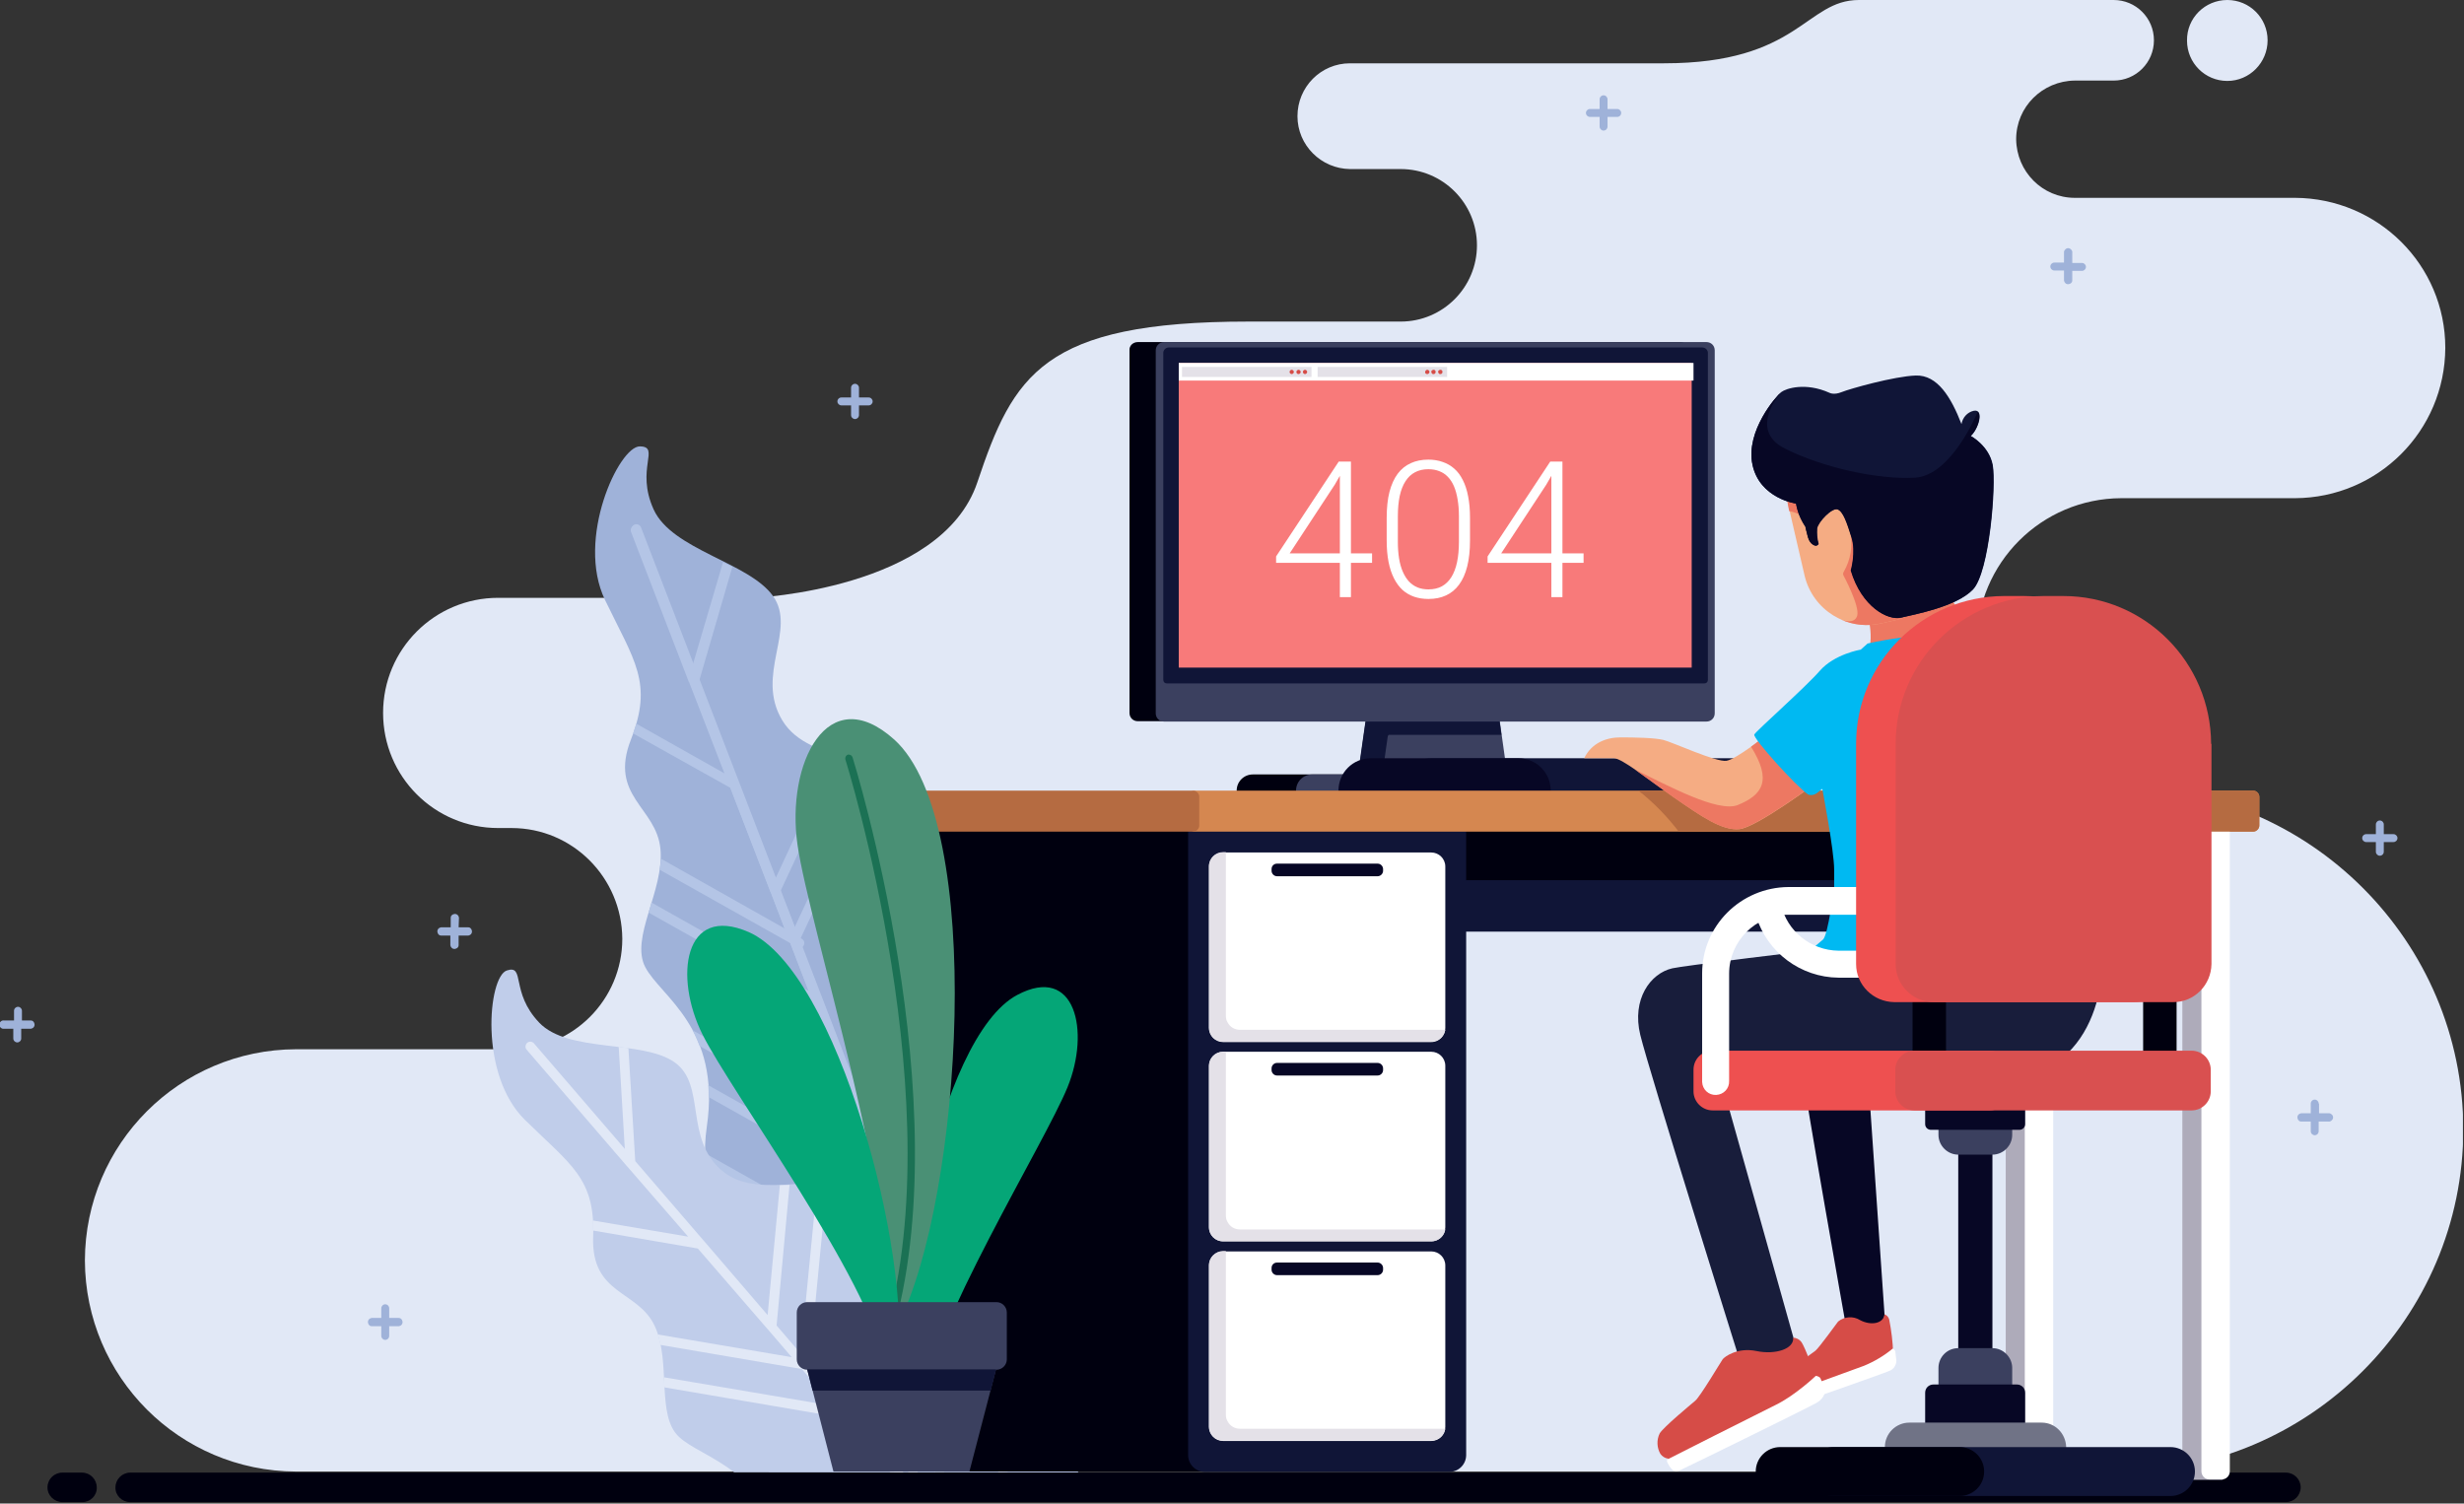 <svg width="685" height="418" viewBox="0 0 685 418" fill="none" xmlns="http://www.w3.org/2000/svg">
<rect x="0" y="0" width="685" height="418" fill="#333333" stroke="none"/>
<g clip-path="url(#clip0_1_102)">
<path fill-rule="evenodd" clip-rule="evenodd" d="M373.4 37.2C373.5 36.7 373.1 36.2 372.6 36.2C372.1 36.1 371.6 36.5 371.6 37C371.6 37.1 371.6 37.1 371.6 37.2V39.4H369.5C369 39.5 368.6 39.9 368.7 40.4C368.7 40.8 369.1 41.2 369.5 41.2H371.6V43.4C371.7 43.9 372.1 44.3 372.6 44.2C373 44.2 373.4 43.8 373.4 43.4V41.2H375.5C376 41.3 376.5 40.9 376.5 40.4C376.6 39.9 376.2 39.4 375.7 39.4C375.6 39.4 375.6 39.4 375.5 39.4H373.4V37.2Z" fill="#9FB2D9"/>
<path fill-rule="evenodd" clip-rule="evenodd" d="M142.3 291.7H82.3C49.9 291.8 23.7 318 23.6 350.4C23.7 382.8 49.9 409 82.3 409.1H589.7C642 409.1 684.8 366.3 684.8 314C684.8 261.7 642 218.9 589.7 218.9C567.5 218.8 549.6 200.9 549.5 178.7C549.6 156.5 567.5 138.6 589.7 138.5H638C661.1 138.4 679.7 119.8 679.8 96.7C679.8 73.7 661.1 55.1 638 55H576.8C567.8 55 560.6 47.7 560.5 38.7C560.5 29.7 567.8 22.5 576.8 22.4H587.6C593.8 22.4 598.8 17.4 598.8 11.2C598.8 5 593.8 0 587.6 0H516.8C501.9 0 500.2 17.6 462.6 17.6H375.3C367.2 17.6 360.7 24.2 360.7 32.3C360.7 40.4 367.3 46.9 375.3 47H389.4C401.1 47 410.6 56.5 410.6 68.2C410.6 79.9 401.1 89.4 389.4 89.4H347C289.8 89.4 281.7 104.3 271.7 134.1C261.7 163.9 209.7 166.2 209.7 166.2H138.5C120.8 166.2 106.5 180.5 106.5 198.2C106.5 215.9 120.8 230.2 138.5 230.2H142.2C159.2 230.2 172.9 244 173 261C173 277.9 159.3 291.7 142.3 291.7ZM619.2 22.5C613 22.5 608 17.5 608 11.3C607.9 5 613 0 619.2 0C625.4 0 630.4 5 630.4 11.2C630.4 17.4 625.4 22.5 619.2 22.5Z" fill="#E1E8F6"/>
<path fill-rule="evenodd" clip-rule="evenodd" d="M214.2 351.8C214.2 351.8 192.5 340.6 196.5 313.2C200.5 285.8 183.7 277.1 179.4 268.9C175.1 260.7 184.7 247.6 183.6 236C182.5 224.4 169.2 221.4 175.4 205.6C181.6 189.8 176.4 183.8 168.2 166.8C160 149.8 172.1 124 177.9 124.1C183.7 124.2 176.6 130.3 181.7 141.6C186.8 152.9 208.2 156.3 214.9 165.7C221.6 175.1 209.8 187.6 217.5 200.3C225.2 213 247.9 209.1 254 221.4C260.1 233.7 245.7 248.5 249.8 261.5C254 274.4 269.4 281.8 275.8 292.1C282.2 302.4 294.4 322.4 274.6 346.1C254.8 369.8 214.2 351.8 214.2 351.8Z" fill="#9FB2D9"/>
<path fill-rule="evenodd" clip-rule="evenodd" d="M175.6 147.6C175.4 146.9 175.8 146.1 176.5 145.8C177.2 145.6 177.9 145.9 178.2 146.6L267.9 379.5L264.5 378.6L175.6 147.6Z" fill="#B4C5E6"/>
<path fill-rule="evenodd" clip-rule="evenodd" d="M196.2 324C196.1 322.9 196 321.8 196 320.6L254.9 353.7L249.7 340.2C249.7 340.1 249.7 340.1 249.6 340L246.9 333L197 305C197 303.9 197 302.8 196.9 301.7L245.3 328.9L240.6 316.7L194.5 290.8C193.9 289.3 193.3 287.8 192.5 286.4L239 312.5L236.7 306.4C236.7 306.3 236.6 306.3 236.6 306.2L226.4 279.6L180.3 253.7C180.6 252.8 180.9 251.9 181.1 250.9L224.8 275.5L219.7 262.2L183.4 241.8C183.6 240.8 183.7 239.8 183.7 238.7L218.1 258.1L214.3 248.1C214.3 248.1 214.3 248 214.2 248L203 219L176 203.9C176.3 203 176.6 202 176.9 201.2L201.4 215L191.6 189.7C191.6 189.7 191.6 189.6 191.5 189.6L175.4 147.8C175.2 147.1 175.6 146.3 176.3 146C177 145.8 177.7 146.1 178 146.8L192.6 184.8L201 156.3C201.9 156.7 202.7 157.2 203.6 157.6L194.4 189.2L205.4 217.7V217.8L215.6 244.2L231.6 209.8C232.5 210.1 233.4 210.4 234.3 210.6L217 247.7L220.9 257.8L242 212.8C242.9 213.1 243.8 213.4 244.7 213.8L222.6 260.8L222.9 261C223.6 261.4 223.8 262.2 223.4 262.9C223.3 263.1 223.1 263.3 223 263.4L228.7 278.2C228.7 278.2 228.7 278.3 228.8 278.3L238 302.3L253.7 269C254.3 269.8 255 270.7 255.7 271.5L239.5 306L241.9 312.2L259.3 275.2C260 275.9 260.7 276.6 261.5 277.2L243.3 315.7L249.4 331.5V331.6L251.1 336L273.3 288.7C274 289.5 274.6 290.3 275.2 291.2L252.4 339.7L258.8 356.3V356.4C257.7 356.8 256.6 357 255.4 357.3L196.2 324Z" fill="#B4C5E6"/>
<path fill-rule="evenodd" clip-rule="evenodd" d="M204.1 409.3C198.1 404.7 192 402.5 188.8 399.5C182.3 393.5 186.7 378.6 182 368.6C177.3 358.6 164.3 360.1 164.9 343.8C165.5 327.5 158.7 323.9 145.9 311.3C133.1 298.7 135.7 271.5 140.9 269.8C146.1 268.1 141.8 275.8 149.9 284.3C158 292.8 178.5 289 187.5 295.3C196.5 301.6 190 316.6 200.9 325.6C211.8 334.6 231.1 323.7 240.5 332.9C249.9 342.1 241.7 360 249.6 370.3C257.5 380.6 273.7 382.2 282.9 389.5C288.1 393.6 295.8 399.8 299.8 409.4L204.1 409.3Z" fill="#C0CDEA"/>
<path fill-rule="evenodd" clip-rule="evenodd" d="M247.5 409.3L234.5 394.2L184.7 385.7C184.7 384.8 184.6 383.9 184.6 382.9L231.8 390.9L222.9 380.6L183.6 373.9C183.4 372.9 183.2 372 182.9 371L220.1 377.3L213.4 369.5L213.3 369.4L194 347.1L164.9 342.1C164.9 341.1 164.9 340.2 164.8 339.3L191.3 343.8L174.3 324.2L174.2 324.1L146.3 291.7C145.9 291.1 146.1 290.2 146.7 289.8C147.2 289.5 147.8 289.5 148.3 289.9L173.7 319.4L172 291L174.7 291.4L176.6 322.8L195.7 345L195.8 345.1L213.4 365.6L216.8 329.5L219.5 329.4L215.9 368.5L222.6 376.3L227.2 329C228.1 329 229 329 229.9 329L225.1 378.4L225.5 378.5C226.2 378.6 226.7 379.3 226.6 380C226.6 380.2 226.5 380.4 226.4 380.6L236.3 392.1L236.4 392.2L251.2 409.4L247.5 409.3ZM252.5 409.3L255.7 375.7C256.5 376.3 257.4 376.8 258.2 377.3L255.1 409.3H252.5ZM259.8 409.3L262.7 379.5C263.6 379.9 264.4 380.3 265.3 380.6L262.5 409.2H259.8V409.3ZM277.5 409.3L279.6 387.1C280.5 387.6 281.3 388.2 282.1 388.7L280.1 409.2L277.5 409.3Z" fill="#E1E8F6"/>
<path fill-rule="evenodd" clip-rule="evenodd" d="M22.9 417.6H17.4C15.1 417.6 13.2 415.8 13.2 413.5C13.2 411.2 15.1 409.4 17.3 409.4H22.8C25.1 409.4 26.9 411.3 26.9 413.5C27 415.7 25.2 417.6 22.9 417.6Z" fill="#00000F"/>
<path fill-rule="evenodd" clip-rule="evenodd" d="M36.2 417.6H635.5C637.8 417.6 639.6 415.7 639.6 413.5C639.6 411.2 637.7 409.4 635.5 409.4H36.2C33.9 409.4 32.1 411.3 32.1 413.5C32 415.7 33.9 417.6 36.2 417.6Z" fill="#00000F"/>
<path fill-rule="evenodd" clip-rule="evenodd" d="M662.7 229.2C662.7 228.6 662.2 228.1 661.6 228.1C661 228.1 660.5 228.6 660.5 229.2V231.9H657.8C657.2 231.9 656.7 232.4 656.7 233C656.7 233.6 657.2 234.1 657.8 234.1H660.5V236.8C660.5 237.4 661 237.9 661.6 237.9C662.2 237.9 662.7 237.4 662.7 236.8V234.1H665.4C666 234.1 666.5 233.6 666.5 233C666.5 232.4 666 231.9 665.4 231.9H662.7V229.2Z" fill="#9FB2D9"/>
<path fill-rule="evenodd" clip-rule="evenodd" d="M416.3 215.3H348.3C345.8 215.3 343.8 217.3 343.8 219.8C343.8 222.3 345.8 224.3 348.3 224.3H416.3C418.8 224.3 420.8 222.3 420.8 219.8C420.8 217.3 418.8 215.3 416.3 215.3Z" fill="#00000F"/>
<path fill-rule="evenodd" clip-rule="evenodd" d="M414 183.3H382.5C382.2 183.3 382 183.5 382 183.8L376.4 223.8C376.4 224 376.5 224.2 376.7 224.3H376.8H419.8C420 224.3 420.2 224.1 420.2 223.9V223.8L414.6 183.8C414.4 183.5 414.2 183.3 414 183.3Z" fill="#3B405F"/>
<path fill-rule="evenodd" clip-rule="evenodd" d="M432.8 215.3H364.8C362.3 215.3 360.3 217.3 360.3 219.8C360.3 222.3 362.3 224.3 364.8 224.3H432.8C435.3 224.3 437.3 222.3 437.3 219.8C437.3 217.3 435.3 215.3 432.8 215.3Z" fill="#3B405F"/>
<path d="M316.3 95.1H467.1C468.4 95.1 469.4 96.1 469.4 97.4V198.2C469.4 199.5 468.4 200.5 467.1 200.5H316.3C315 200.5 314 199.5 314 198.2V97.4C313.9 96.1 315 95.1 316.3 95.1Z" fill="#00000F"/>
<path d="M323.6 95.1H474.4C475.7 95.1 476.7 96.1 476.7 97.4V198.3C476.7 199.6 475.7 200.6 474.4 200.6H323.6C322.3 200.6 321.3 199.6 321.3 198.3V97.4C321.3 96.1 322.4 95.1 323.6 95.1Z" fill="#3B405F"/>
<path fill-rule="evenodd" clip-rule="evenodd" d="M473.2 96.6H324.9C324.1 96.6 323.4 97.3 323.4 98.1V189C323.4 189.6 323.8 190 324.4 190H473.8C474.4 190 474.8 189.6 474.8 189V98.1C474.8 97.3 474.1 96.6 473.2 96.6Z" fill="#101537"/>
<path d="M470.3 100.9H327.7V185.6H470.3V100.9Z" fill="#F87A7A"/>
<path fill-rule="evenodd" clip-rule="evenodd" d="M385.8 204.7L384.3 215.3H377.5L379.6 200.6H416.9L417.4 204.3H386.4C386.1 204.2 385.9 204.4 385.8 204.7Z" fill="#101537"/>
<path d="M470.8 100.9H327.7V105.8H470.8V100.9Z" fill="white"/>
<path d="M364.6 102H328.6V104.8H364.6V102Z" fill="#E4E1E8"/>
<path fill-rule="evenodd" clip-rule="evenodd" d="M362.8 104C363.1 104 363.4 103.7 363.4 103.4C363.4 103.1 363.1 102.8 362.8 102.8C362.5 102.8 362.2 103.1 362.2 103.4C362.2 103.7 362.5 104 362.8 104Z" fill="#D64C47"/>
<path fill-rule="evenodd" clip-rule="evenodd" d="M361 104C361.3 104 361.6 103.7 361.6 103.4C361.6 103.1 361.3 102.8 361 102.8C360.7 102.8 360.4 103.1 360.4 103.4C360.4 103.7 360.6 104 361 104Z" fill="#D64C47"/>
<path fill-rule="evenodd" clip-rule="evenodd" d="M359.1 104C359.4 104 359.7 103.7 359.7 103.4C359.7 103.1 359.4 102.8 359.1 102.8C358.8 102.8 358.5 103.1 358.5 103.4C358.5 103.7 358.8 104 359.1 104Z" fill="#D64C47"/>
<path d="M402.3 102H366.3V104.8H402.3V102Z" fill="#E4E1E8"/>
<path fill-rule="evenodd" clip-rule="evenodd" d="M400.5 104C400.8 104 401.1 103.6 401 103.3C401 103 400.7 102.8 400.5 102.8C400.2 102.8 399.8 103 399.8 103.3C399.8 103.6 400 104 400.3 104C400.4 104 400.4 104 400.5 104Z" fill="#D64C47"/>
<path fill-rule="evenodd" clip-rule="evenodd" d="M398.6 104C398.9 104 399.2 103.6 399.1 103.3C399.1 103 398.8 102.8 398.6 102.8C398.3 102.8 397.9 103 397.9 103.3C397.9 103.6 398.1 104 398.4 104C398.5 104 398.6 104 398.6 104Z" fill="#D64C47"/>
<path fill-rule="evenodd" clip-rule="evenodd" d="M396.8 104C397.1 104 397.4 103.7 397.4 103.4C397.4 103.1 397.1 102.8 396.8 102.8C396.5 102.8 396.2 103.1 396.2 103.4C396.1 103.7 396.4 104 396.8 104Z" fill="#D64C47"/>
<path d="M381.441 153.837V156.477H354.76V154.691L372.176 128.32H374.764L371.089 134.712L358.538 153.837H381.441ZM375.566 128.32V166H372.487V128.32H375.566ZM408.666 143.925V150.266C408.666 153.026 408.407 155.433 407.889 157.486C407.372 159.522 406.612 161.212 405.612 162.558C404.628 163.887 403.421 164.879 401.989 165.534C400.574 166.19 398.952 166.518 397.124 166.518C395.674 166.518 394.346 166.311 393.138 165.896C391.931 165.482 390.852 164.853 389.903 164.007C388.972 163.145 388.178 162.066 387.522 160.772C386.867 159.479 386.367 157.96 386.021 156.218C385.676 154.458 385.504 152.474 385.504 150.266V143.925C385.504 141.148 385.763 138.75 386.28 136.731C386.815 134.712 387.574 133.039 388.558 131.71C389.558 130.382 390.775 129.399 392.207 128.76C393.639 128.105 395.26 127.777 397.072 127.777C398.521 127.777 399.849 127.993 401.057 128.424C402.282 128.838 403.36 129.459 404.292 130.287C405.241 131.115 406.035 132.176 406.673 133.47C407.328 134.747 407.82 136.257 408.148 137.999C408.493 139.742 408.666 141.717 408.666 143.925ZM405.586 150.628V143.537C405.586 141.829 405.465 140.276 405.224 138.879C404.999 137.481 404.663 136.257 404.214 135.204C403.766 134.152 403.196 133.272 402.506 132.564C401.833 131.857 401.04 131.331 400.125 130.986C399.228 130.624 398.21 130.442 397.072 130.442C395.674 130.442 394.441 130.727 393.371 131.296C392.319 131.848 391.439 132.677 390.731 133.781C390.024 134.868 389.489 136.231 389.127 137.87C388.782 139.509 388.609 141.398 388.609 143.537V150.628C388.609 152.319 388.722 153.863 388.946 155.26C389.17 156.64 389.515 157.865 389.981 158.935C390.447 160.005 391.016 160.91 391.689 161.652C392.379 162.377 393.173 162.929 394.07 163.309C394.984 163.671 396.002 163.852 397.124 163.852C398.556 163.852 399.798 163.567 400.85 162.998C401.903 162.411 402.782 161.557 403.49 160.436C404.197 159.297 404.723 157.909 405.068 156.27C405.413 154.613 405.586 152.733 405.586 150.628ZM440.238 153.837V156.477H413.557V154.691L430.973 128.32H433.561L429.886 134.712L417.335 153.837H440.238ZM434.363 128.32V166H431.284V128.32H434.363Z" fill="white"/>
<path fill-rule="evenodd" clip-rule="evenodd" d="M398 210.8H486.4C491.4 210.8 495.4 214.8 495.4 219.8C495.4 224.8 491.4 228.8 486.4 228.8H398C393 228.8 389 224.8 389 219.8C389 214.8 393 210.8 398 210.8Z" fill="#101537"/>
<path fill-rule="evenodd" clip-rule="evenodd" d="M381.1 210.8H422.1C427.1 210.8 431.1 214.8 431.1 219.8C431.1 224.8 427.1 228.8 422.1 228.8H381.1C376.1 228.8 372.1 224.8 372.1 219.8C372.1 214.8 376.1 210.8 381.1 210.8Z" fill="#070725"/>
<path d="M335.4 225.5H609.6C612.4 225.5 614.6 227.8 614.6 230.5V254C614.6 256.8 612.3 259 609.6 259H335.4C332.6 259 330.4 256.7 330.4 254V230.5C330.4 227.7 332.7 225.5 335.4 225.5Z" fill="#101537"/>
<path fill-rule="evenodd" clip-rule="evenodd" d="M335.3 225.5H609.8C612.5 225.6 614.7 227.8 614.7 230.5V239.7C614.7 242.4 612.5 244.6 609.8 244.7H335.3C332.6 244.6 330.4 242.4 330.4 239.7V230.5C330.4 227.8 332.6 225.5 335.3 225.5Z" fill="#00000F"/>
<path d="M260.1 225.9H336C338.9 225.9 341.2 228.2 341.2 231.1V403.9C341.2 406.8 338.9 409.1 336 409.1H260.1C257.2 409.1 254.9 406.8 254.9 403.9V231.1C254.9 228.2 257.2 225.9 260.1 225.9Z" fill="#00000F"/>
<path d="M335 225.9H402.9C405.5 225.9 407.6 228 407.6 230.6V404.5C407.6 407.1 405.5 409.2 402.9 409.2H335C332.4 409.2 330.3 407.1 330.3 404.5V230.6C330.4 228 332.4 225.9 335 225.9Z" fill="#101537"/>
<path d="M332.1 219.8H626.4C627.3 219.8 628.1 220.6 628.1 221.5V229.5C628.1 230.4 627.3 231.2 626.4 231.2H332.1C331.2 231.2 330.4 230.4 330.4 229.5V221.5C330.4 220.5 331.2 219.8 332.1 219.8Z" fill="#D58750"/>
<path d="M247.7 219.8H331.7C332.6 219.8 333.4 220.6 333.4 221.5V229.5C333.4 230.4 332.6 231.2 331.7 231.2H247.7C246.8 231.2 246 230.4 246 229.5V221.5C246 220.5 246.8 219.8 247.7 219.8Z" fill="#B56B41"/>
<path d="M340 237H397.9C400 237 401.8 238.7 401.8 240.9V285.8C401.8 287.9 400.1 289.7 397.9 289.7H340C337.9 289.7 336.1 288 336.1 285.8V240.9C336.1 238.7 337.9 237 340 237Z" fill="white"/>
<path fill-rule="evenodd" clip-rule="evenodd" d="M401.8 286.3H344.7C343.2 286.3 341.9 285.5 341.2 284.1C340.9 283.6 340.8 283 340.8 282.4V237.5C340.8 237.3 340.8 237.1 340.8 236.9H340C337.9 236.9 336.1 238.6 336.1 240.8V285.7C336.1 287.8 337.8 289.6 340 289.6H397.9C399.8 289.6 401.5 288.2 401.8 286.3Z" fill="#E4E1E8"/>
<path d="M355 240.1H383C383.8 240.1 384.5 240.8 384.5 241.6V242.1C384.5 242.9 383.8 243.6 383 243.6H355C354.2 243.6 353.5 242.9 353.5 242.1V241.6C353.5 240.7 354.2 240.1 355 240.1Z" fill="#070725"/>
<path d="M340 292.4H397.9C400 292.4 401.8 294.1 401.8 296.3V341.2C401.8 343.3 400.1 345.1 397.9 345.1H340C337.9 345.1 336.1 343.4 336.1 341.2V296.3C336.1 294.2 337.9 292.4 340 292.4Z" fill="white"/>
<path fill-rule="evenodd" clip-rule="evenodd" d="M401.8 341.8H344.7C343.2 341.8 341.9 341 341.2 339.6C340.9 339.1 340.8 338.5 340.8 337.9V293C340.8 292.8 340.8 292.6 340.8 292.4H340C337.9 292.4 336.1 294.1 336.1 296.3V341.2C336.1 343.3 337.8 345.1 340 345.1H397.9C399.9 345.1 401.5 343.7 401.8 341.8Z" fill="#E4E1E8"/>
<path d="M355 295.5H383C383.8 295.5 384.5 296.2 384.5 297V297.5C384.5 298.3 383.8 299 383 299H355C354.2 299 353.5 298.3 353.5 297.5V297C353.5 296.2 354.2 295.5 355 295.5Z" fill="#070725"/>
<path d="M340 347.9H397.9C400 347.9 401.8 349.6 401.8 351.8V396.7C401.8 398.8 400.1 400.6 397.9 400.6H340C337.9 400.6 336.1 398.9 336.1 396.7V351.8C336.1 349.6 337.9 347.9 340 347.9Z" fill="white"/>
<path fill-rule="evenodd" clip-rule="evenodd" d="M401.8 397.2H344.7C343.2 397.2 341.9 396.4 341.2 395C340.9 394.5 340.8 393.9 340.8 393.3V348.4C340.8 348.2 340.8 348 340.8 347.8H340C337.9 347.8 336.1 349.6 336.1 351.7V396.6C336.1 398.7 337.8 400.5 340 400.5H397.9C399.9 400.5 401.5 399.1 401.8 397.2Z" fill="#E4E1E8"/>
<path d="M355 351H383C383.8 351 384.5 351.7 384.5 352.5V353C384.5 353.8 383.8 354.5 383 354.5H355C354.2 354.5 353.5 353.8 353.5 353V352.5C353.5 351.6 354.2 351 355 351Z" fill="#070725"/>
<path d="M558.1 225.9H568.6C568.9 225.9 569.1 226.1 569.1 226.4V410.9C569.1 411.2 568.9 411.4 568.6 411.4H558.1C557.8 411.4 557.6 411.2 557.6 410.9V226.4C557.7 226.1 557.9 225.9 558.1 225.9Z" fill="#AEABBA"/>
<path d="M565.2 225.9H568.5C569.8 225.9 570.8 226.9 570.8 228.2V409C570.8 410.3 569.8 411.3 568.5 411.3H565.2C563.9 411.3 562.9 410.3 562.9 409V228.2C562.9 226.9 563.9 225.9 565.2 225.9Z" fill="white"/>
<path d="M607.2 225.9H617.7C618 225.9 618.2 226.1 618.2 226.4V410.9C618.2 411.2 618 411.4 617.7 411.4H607.2C606.9 411.4 606.7 411.2 606.7 410.9V226.4C606.7 226.1 606.9 225.9 607.2 225.9Z" fill="#AEABBA"/>
<path d="M614.3 225.9H617.6C618.9 225.9 619.9 226.9 619.9 228.2V409C619.9 410.3 618.9 411.3 617.6 411.3H614.3C613 411.3 612 410.3 612 409V228.2C611.9 226.9 613 225.9 614.3 225.9Z" fill="white"/>
<path fill-rule="evenodd" clip-rule="evenodd" d="M455.5 219.8H626.4C627.3 219.8 628.1 220.6 628.1 221.5V229.5C628.1 230.4 627.3 231.2 626.4 231.2H466.7C463.4 226.9 459.7 223.1 455.5 219.8Z" fill="#B56B41"/>
<path fill-rule="evenodd" clip-rule="evenodd" d="M517.6 170.2L519.8 173.8C519.8 173.8 520.6 178.2 519.4 181.1C518.2 184 533.6 187.3 533.6 187.3L545.6 177.6L548.3 174.3C548.3 174.3 542.7 168.2 542.3 165.5C541.9 162.8 517.6 170.2 517.6 170.2Z" fill="#ED7862"/>
<path fill-rule="evenodd" clip-rule="evenodd" d="M490.9 204.5C490.9 204.5 482.8 211 480 211.5C477.2 212 464.9 206.3 462.4 205.7C459.9 205.1 454.4 205 450.5 205C446.6 205 442.5 206.5 440.4 210.8H448.7C450.9 210.8 458.5 216.9 465.7 221.9C472.9 226.9 478.8 231 483.6 230.5C488.4 230 505 217.6 505 217.6L490.9 204.5Z" fill="#F5AC83"/>
<path fill-rule="evenodd" clip-rule="evenodd" d="M465.6 221.9C472.9 226.9 478.7 231 483.5 230.5C488.3 230 504.9 217.6 504.9 217.6L490.9 204.5C490.9 204.5 489 206 486.8 207.6C492.7 217 490 221 483.1 223.8C477.6 226 463.5 218.3 454.6 214C457.7 216.2 461.7 219.2 465.6 221.9Z" fill="#ED7862"/>
<path fill-rule="evenodd" clip-rule="evenodd" d="M557 280.9C557 280.9 515.1 280.5 510 281C504.9 281.5 499.8 286.9 500.7 295.3C501.6 303.7 513.3 369.3 513.3 369.3C513.8 369.7 514.4 369.9 515 370.1C515.9 370.3 523.4 371.5 523.4 371.5L523.9 365.4L519.5 301.6L558.1 294.6L557 280.9Z" fill="#070725"/>
<path fill-rule="evenodd" clip-rule="evenodd" d="M523.9 365.4C524.5 365.6 525 366.1 525.2 366.8C525.8 369.9 526.2 373 526.3 376.2C526.2 377.2 523.6 379.2 519.2 381.1C514.8 383 498 387.9 498 387.9L497.8 387.3C497.3 387 496.9 386.5 496.7 385.9C496.3 384.3 496.6 382.7 497.4 381.3C498.3 380 503.7 376.3 504.7 375.5C505.7 374.7 510.6 367.9 511 367.4C512.7 366 515.2 365.8 517.1 367C520.1 368.6 523.6 368 523.9 365.4Z" fill="#D64C47"/>
<path fill-rule="evenodd" clip-rule="evenodd" d="M497.7 387.2C497.7 387.2 514.5 381 518.2 379.7C521.1 378.5 523.8 376.9 526.2 374.9C526.5 375.1 526.8 375.3 526.9 375.7C527 376.2 527.1 377.9 527.2 378.3C527.2 379.5 526.4 380.7 525.3 381.1C523.5 381.9 500 390.1 498.9 390.5C497.8 390.9 497.4 388 497.4 388C497.4 388 497.3 387.4 497.7 387.2Z" fill="white"/>
<path fill-rule="evenodd" clip-rule="evenodd" d="M582.9 254.9C582.9 254.9 471 267.8 464.9 269.2C458.8 270.6 453.6 277.8 456 287.7C458.4 297.6 483.4 377.4 483.4 377.4C484.1 377.8 484.8 378 485.5 378.1C486.6 378.2 495.8 378.5 495.8 378.5L499.4 374.8L479.4 303.6L561.2 299.5C584.1 295.7 587.2 267.8 582.9 254.9Z" fill="#181D3B"/>
<path fill-rule="evenodd" clip-rule="evenodd" d="M504.2 263.4C504.2 263.4 513.1 270 518.5 267.9C523.9 265.8 549.7 221.1 549.7 221.1L537.3 176.4C531.2 176.8 525.1 177.6 519.2 178.9L517.3 180.6C517.3 180.6 510 181.8 505.9 186.5C501.8 191.2 488.2 203.2 487.7 204.2C487.2 205.2 499.5 218.8 502.7 220.9C503.5 221.2 504.4 221 505.1 220.5L506.6 219.3C506.6 219.3 509.9 236.5 509.9 241.7V246.8C509.9 246.8 508.2 260 506.8 261.2C505.4 262.4 504.2 263.4 504.2 263.4Z" fill="#00B9F2"/>
<path fill-rule="evenodd" clip-rule="evenodd" d="M544.2 271.9C546.3 271.9 548 270.2 548 268.1C548 266 546.3 264.3 544.2 264.3H511.1C503.4 264.2 496.8 258.9 495.1 251.4C492.7 252.4 490.4 253.5 488.2 254.7C491.3 264.8 500.6 271.7 511.1 271.8H544.2V271.9Z" fill="white"/>
<path d="M553.9 301.6H544.4V379.8H553.9V301.6Z" fill="#070725"/>
<path d="M541 275.4H531.7V296.6H541V275.4Z" fill="#00000F"/>
<path d="M605.1 275.4H595.8V296.6H605.1V275.4Z" fill="#00000F"/>
<path d="M544.4 299.8H553.9C556.9 299.8 559.4 302.3 559.4 305.3V315.5C559.4 318.5 556.9 321 553.9 321H544.4C541.4 321 538.9 318.5 538.9 315.5V305.3C538.9 302.3 541.3 299.8 544.4 299.8Z" fill="#3B405F"/>
<path d="M536.8 298.1H561.4C562.3 298.1 563 298.8 563 299.7V312.5C563 313.4 562.3 314.1 561.4 314.1H536.8C535.9 314.1 535.2 313.4 535.2 312.5V299.7C535.2 298.8 535.9 298.1 536.8 298.1Z" fill="#070725"/>
<path d="M476.1 292.1H553.2C556.1 292.1 558.5 294.5 558.5 297.4V303.4C558.5 306.3 556.1 308.7 553.2 308.7H476.1C473.2 308.7 470.8 306.3 470.8 303.4V297.4C470.8 294.4 473.2 292.1 476.1 292.1Z" fill="#EE5050"/>
<path d="M532.2 292.1H609.3C612.2 292.1 614.6 294.5 614.6 297.4V303.4C614.6 306.3 612.2 308.7 609.3 308.7H532.2C529.3 308.7 526.9 306.3 526.9 303.4V297.4C526.9 294.5 529.3 292.1 532.2 292.1Z" fill="#D95050"/>
<path d="M544.4 374.8H553.9C556.9 374.8 559.4 377.3 559.4 380.3V390.5C559.4 393.5 556.9 396 553.9 396H544.4C541.4 396 538.9 393.5 538.9 390.5V380.3C538.9 377.3 541.3 374.8 544.4 374.8Z" fill="#3B405F"/>
<path d="M537.5 384.9H560.7C562 384.9 563 385.9 563 387.2V405.7C563 407 562 408 560.7 408H537.5C536.2 408 535.2 407 535.2 405.7V387.2C535.2 385.9 536.2 384.9 537.5 384.9Z" fill="#070725"/>
<path fill-rule="evenodd" clip-rule="evenodd" d="M574.4 402.3C574.4 406.1 571.3 409.1 567.6 409.1H530.8C527 409.1 524 406 524 402.3C524 398.5 527.1 395.5 530.8 395.5H567.6C571.3 395.5 574.3 398.5 574.4 402.3Z" fill="#707386"/>
<path fill-rule="evenodd" clip-rule="evenodd" d="M610.2 409.1C610.2 412.9 607.1 415.9 603.4 415.9H509.8C506 415.9 503 412.8 503 409.1C503 405.3 506.1 402.3 509.8 402.3H603.4C607.1 402.3 610.2 405.3 610.2 409.1Z" fill="#101537"/>
<path fill-rule="evenodd" clip-rule="evenodd" d="M551.6 409.1C551.6 412.9 548.5 415.9 544.8 415.9H494.9C491.1 415.9 488.1 412.8 488.1 409.1C488.1 405.3 491.2 402.3 494.9 402.3H544.8C548.5 402.3 551.6 405.3 551.6 409.1Z" fill="#00000F"/>
<path fill-rule="evenodd" clip-rule="evenodd" d="M530.3 246.8C532.4 246.7 534.1 248.3 534.2 250.4C534.3 252.5 532.7 254.2 530.6 254.3C530.5 254.3 530.3 254.3 530.2 254.3H497.1C488 254.3 480.7 261.7 480.7 270.7V300.5C480.8 302.6 479.2 304.3 477.1 304.4C475 304.5 473.3 302.9 473.2 300.8C473.2 300.7 473.2 300.5 473.2 300.4V270.6C473.2 257.4 483.9 246.7 497.2 246.6H530.3V246.8Z" fill="white"/>
<path fill-rule="evenodd" clip-rule="evenodd" d="M603.7 206.8C603.6 184.1 585.3 165.7 562.6 165.7H557.1C534.4 165.8 516 184.1 516 206.8V268C516 273.8 520.7 278.5 526.6 278.6H593.2C599 278.6 603.7 273.9 603.8 268V206.8H603.7Z" fill="#EE5050"/>
<path fill-rule="evenodd" clip-rule="evenodd" d="M614.7 206.8C614.6 184.1 596.3 165.7 573.6 165.7H568.1C545.4 165.8 527 184.1 527 206.8V268C527 273.8 531.7 278.6 537.6 278.6H604.2C610 278.6 614.7 273.9 614.8 268V206.8H614.7Z" fill="#D95050"/>
<path fill-rule="evenodd" clip-rule="evenodd" d="M498.5 371.9C499.4 371.9 500.3 372.4 500.8 373.1C501.7 374.3 504.9 382.6 505.1 383.8C505.3 385 501.8 388.2 495.4 391.7C489 395.2 464.2 406.2 464.2 406.2L463.7 405.5C462.9 405.4 462.1 404.9 461.6 404.2C460.6 402.5 460.5 400.3 461.4 398.5C462.5 396.7 469.9 390.6 471.3 389.4C472.7 388.2 478.4 378.6 478.9 377.9C479.4 377.2 483 374.5 488.3 375.6C493.6 376.7 498.8 375 498.5 371.9Z" fill="#D64C47"/>
<path fill-rule="evenodd" clip-rule="evenodd" d="M463.8 405.6C463.8 405.6 488.3 393.2 493.6 390.6C499 388 504.8 382.5 504.8 382.5C504.8 382.5 505.8 382.6 506.1 383.2C506.5 384.2 506.9 385.1 507.2 386.1C507.4 386.5 507.6 388.5 505 390C502.4 391.5 468.1 408.3 466.5 409C464.9 409.7 463.5 406.5 463.5 406.5C463.5 406.5 463.2 405.9 463.8 405.6Z" fill="white"/>
<path fill-rule="evenodd" clip-rule="evenodd" d="M510.5 119.8L514.5 118.9C524 116.7 533.5 122.6 535.8 132.1L540.2 151.1C542.4 160.6 536.5 170.1 527 172.4L523 173.3C513.5 175.5 504 169.6 501.7 160.1L497.3 141.1C495 131.6 500.9 122.1 510.5 119.8Z" fill="#F5AC83"/>
<path fill-rule="evenodd" clip-rule="evenodd" d="M536.3 134.3L540.2 151.1C542.4 160.6 536.5 170.1 527 172.4L523 173.3C519.2 174.2 515.2 173.8 511.7 172.2C512.2 172.4 515.5 173.7 516.3 171.2C517.1 168.5 512.5 160 512.5 160C512.3 159.6 512.4 159.2 512.6 158.9C514.5 155.6 515.1 151.8 514.4 148C513.3 142.3 520.6 138.3 520.6 138.3L503.5 142.9V146.4C502.3 144.1 500 142.5 497.4 142.1L497.2 141.1C496.2 136.8 496.8 132.3 499 128.4C504.7 129.1 523.3 131.5 536.3 134.3Z" fill="#ED7862"/>
<path fill-rule="evenodd" clip-rule="evenodd" d="M504.7 151.7C504.7 151.7 503.2 151.5 502.6 149.3C502 147.1 501.9 146.4 501.9 146.4C500.6 144.5 499.7 142.3 499.3 140C499.3 140 489.2 138.6 487.2 129.2C485.2 119.8 493.9 110 495.2 109C496.5 108 501.9 106.2 508.6 109.2C508.6 109.2 509.8 109.9 512 109C514.2 108.1 526.6 104.6 532.6 104.4C538.6 104.2 542.4 110.4 545.3 117.9C545.6 116.1 546.9 114.6 548.7 114.2C551.7 113.6 550.1 119.2 547.9 121.2C547.9 121.2 553 123.9 554 129.3C555 134.8 553.1 159.1 548.5 163.9C543.9 168.7 532.3 170.8 528.6 171.7C524.9 172.6 517.6 168.7 514.6 158.6C514.6 158.6 516.1 153.5 514.8 149.4C513.5 145.3 512.5 142.2 510.9 141.6C509.3 141.1 505.5 145.1 505.2 146.9C505.1 148.3 505.2 149.8 505.6 151.2C505.4 151.6 505 151.7 504.7 151.7Z" fill="#101537"/>
<path fill-rule="evenodd" clip-rule="evenodd" d="M504.7 151.7C504.7 151.7 503.2 151.5 502.6 149.3C502 147.1 501.9 146.4 501.9 146.4C500.6 144.5 499.7 142.3 499.3 140C499.3 140 489.2 138.6 487.2 129.2C485.2 119.8 493.9 110 495.2 109C495.2 109 485.7 119.4 496.2 124.7C506.7 130 522.2 133.4 532.4 132.8C542.6 132.2 549.8 114.5 549.8 114.5C551 115.6 549.6 119.7 547.8 121.2C547.8 121.2 552.9 123.9 553.9 129.3C554.9 134.8 553 159.1 548.4 163.9C543.8 168.7 532.2 170.8 528.5 171.7C524.8 172.6 517.5 168.7 514.5 158.6C514.5 158.6 516 153.5 514.7 149.4C513.4 145.3 512.4 142.2 510.8 141.6C509.2 141.1 505.4 145.1 505.1 146.9C505 148.3 505.1 149.8 505.5 151.2C505.4 151.6 505.1 151.7 504.7 151.7Z" fill="#070725"/>
<path fill-rule="evenodd" clip-rule="evenodd" d="M644.6 306.8C644.6 306.2 644.1 305.7 643.5 305.7C642.9 305.7 642.4 306.2 642.4 306.8V309.5H639.7C639.1 309.6 638.6 310.1 638.7 310.8C638.8 311.4 639.2 311.8 639.7 311.8H642.4V314.5C642.4 315.1 642.9 315.6 643.5 315.6C644.1 315.6 644.6 315.1 644.6 314.5V311.8H647.3C647.9 311.9 648.5 311.4 648.6 310.8C648.7 310.2 648.2 309.6 647.6 309.5C647.5 309.5 647.5 309.5 647.4 309.5H644.7V306.8H644.6Z" fill="#9FB2D9"/>
<path fill-rule="evenodd" clip-rule="evenodd" d="M576.1 70.3C576.2 69.7 575.7 69.1 575.1 69C574.5 68.9 573.9 69.4 573.8 70C573.8 70.1 573.8 70.1 573.8 70.2V73H571.1C570.5 73 570 73.5 570 74.1C570 74.7 570.5 75.2 571.1 75.2H573.8V78C573.9 78.6 574.4 79.1 575.1 79C575.7 78.9 576.1 78.5 576.1 78V75.3H578.8C579.4 75.3 579.9 74.8 579.9 74.2C579.9 73.6 579.4 73.1 578.8 73.1H576.1V70.3Z" fill="#9FB2D9"/>
<path fill-rule="evenodd" clip-rule="evenodd" d="M446.9 27.6C446.9 27 446.4 26.5 445.8 26.5C445.2 26.5 444.7 27 444.7 27.6V30.3H442C441.4 30.3 440.9 30.8 440.9 31.4C440.9 32 441.4 32.5 442 32.5H444.7V35.2C444.7 35.8 445.2 36.3 445.8 36.3C446.4 36.3 446.9 35.8 446.9 35.2V32.5H449.6C450.2 32.5 450.7 32 450.7 31.4C450.7 30.8 450.2 30.3 449.6 30.3H446.9V27.6Z" fill="#9FB2D9"/>
<path fill-rule="evenodd" clip-rule="evenodd" d="M127.6 255.1C127.5 254.5 127 254 126.3 254.1C125.7 254.2 125.3 254.6 125.3 255.1V257.8H122.6C122 257.9 121.5 258.4 121.6 259.1C121.7 259.7 122.1 260.1 122.6 260.1H125.2V262.8C125.3 263.4 125.8 263.9 126.5 263.8C127.1 263.7 127.5 263.3 127.5 262.8V260.1H130.2C130.8 260 131.3 259.5 131.2 258.8C131.1 258.2 130.7 257.8 130.2 257.8H127.5L127.6 255.1Z" fill="#9FB2D9"/>
<path fill-rule="evenodd" clip-rule="evenodd" d="M238.8 107.8C238.8 107.2 238.3 106.7 237.7 106.7C237.1 106.7 236.6 107.2 236.6 107.8V110.5H233.9C233.3 110.5 232.8 111 232.8 111.6C232.8 112.2 233.3 112.7 233.9 112.7H236.6V115.4C236.6 116 237.1 116.5 237.7 116.5C238.3 116.5 238.8 116 238.8 115.4V112.7H241.5C242.1 112.7 242.6 112.2 242.6 111.6C242.6 111 242.1 110.5 241.5 110.5H238.8V107.8Z" fill="#9FB2D9"/>
<path fill-rule="evenodd" clip-rule="evenodd" d="M108.2 363.7C108.2 363.1 107.7 362.6 107.1 362.6C106.5 362.6 106 363.1 106 363.7V366.4H103.3C102.7 366.5 102.2 367 102.3 367.7C102.4 368.3 102.8 368.7 103.3 368.7H106V371.4C106 372 106.5 372.5 107.1 372.5C107.7 372.5 108.2 372 108.2 371.4V368.7H110.9C111.5 368.6 112 368.1 111.9 367.4C111.8 366.8 111.4 366.4 110.9 366.4H108.2V363.7Z" fill="#9FB2D9"/>
<path fill-rule="evenodd" clip-rule="evenodd" d="M6.1 281C6.1 280.4 5.6 279.9 5 279.9C4.4 279.9 3.9 280.4 3.9 281V283.7H1.1C0.5 283.6 -0.1 284.1 -0.2 284.7C-0.3 285.3 0.2 285.9 0.8 286C0.9 286 0.9 286 1 286H3.7V288.7C3.7 289.3 4.2 289.8 4.8 289.8C5.4 289.8 5.9 289.3 5.9 288.7V286H8.6C9.2 285.9 9.7 285.4 9.6 284.7C9.5 284.1 9.1 283.7 8.6 283.7H6.1V281Z" fill="#9FB2D9"/>
<path fill-rule="evenodd" clip-rule="evenodd" d="M282.8 276.6C299 268 303.1 286.7 296.8 302.2C290.5 317.7 258.2 369.8 256.5 390.5C255.9 398.5 254.4 397.6 253.1 392C246.8 364 260.6 288.4 282.8 276.6Z" fill="#05A677"/>
<path fill-rule="evenodd" clip-rule="evenodd" d="M248.6 205.6C230 188.9 218.5 212.3 221.7 234.8C224.9 257.4 250.4 336.9 245.8 364.8C244 375.6 246.3 374.9 249.8 367.9C267.4 333 274.1 228.6 248.6 205.6Z" fill="#4A9075"/>
<path fill-rule="evenodd" clip-rule="evenodd" d="M245.4 372.6C245.8 373.6 246.7 373.1 247.9 371.4C267.2 307 237.1 210.8 237 210.5C236.8 210 236.3 209.7 235.7 209.8C235.2 210 234.9 210.5 235 211.1C235.1 211.3 265.6 308.9 245.4 372.6Z" fill="#1B7154"/>
<path fill-rule="evenodd" clip-rule="evenodd" d="M208.1 259.1C190.1 251.3 187.3 271.6 195.3 287.6C203.3 303.6 242.1 356.5 245.6 378.4C247 386.9 248.5 385.8 249.4 379.7C253.8 349.3 232.8 269.9 208.1 259.1Z" fill="#05A677"/>
<path fill-rule="evenodd" clip-rule="evenodd" d="M233.4 372.6H267.9L276.9 380.7L269.5 409.1H250.6H231.7L224.4 380.7L233.4 372.6Z" fill="#3B405F"/>
<path d="M224.4 362H277C278.6 362 279.9 363.3 279.9 364.9V377.9C279.9 379.5 278.6 380.8 277 380.8H224.4C222.8 380.8 221.5 379.5 221.5 377.9V364.9C221.5 363.3 222.8 362 224.4 362Z" fill="#3B405F"/>
<path fill-rule="evenodd" clip-rule="evenodd" d="M276.9 380.7L275.4 386.6H225.9L224.4 380.7H276.9Z" fill="#101537"/>
</g>
<defs>
<clipPath id="clip0_1_102">
<rect width="684.7" height="417.6" fill="white"/>
</clipPath>
</defs>
</svg>
